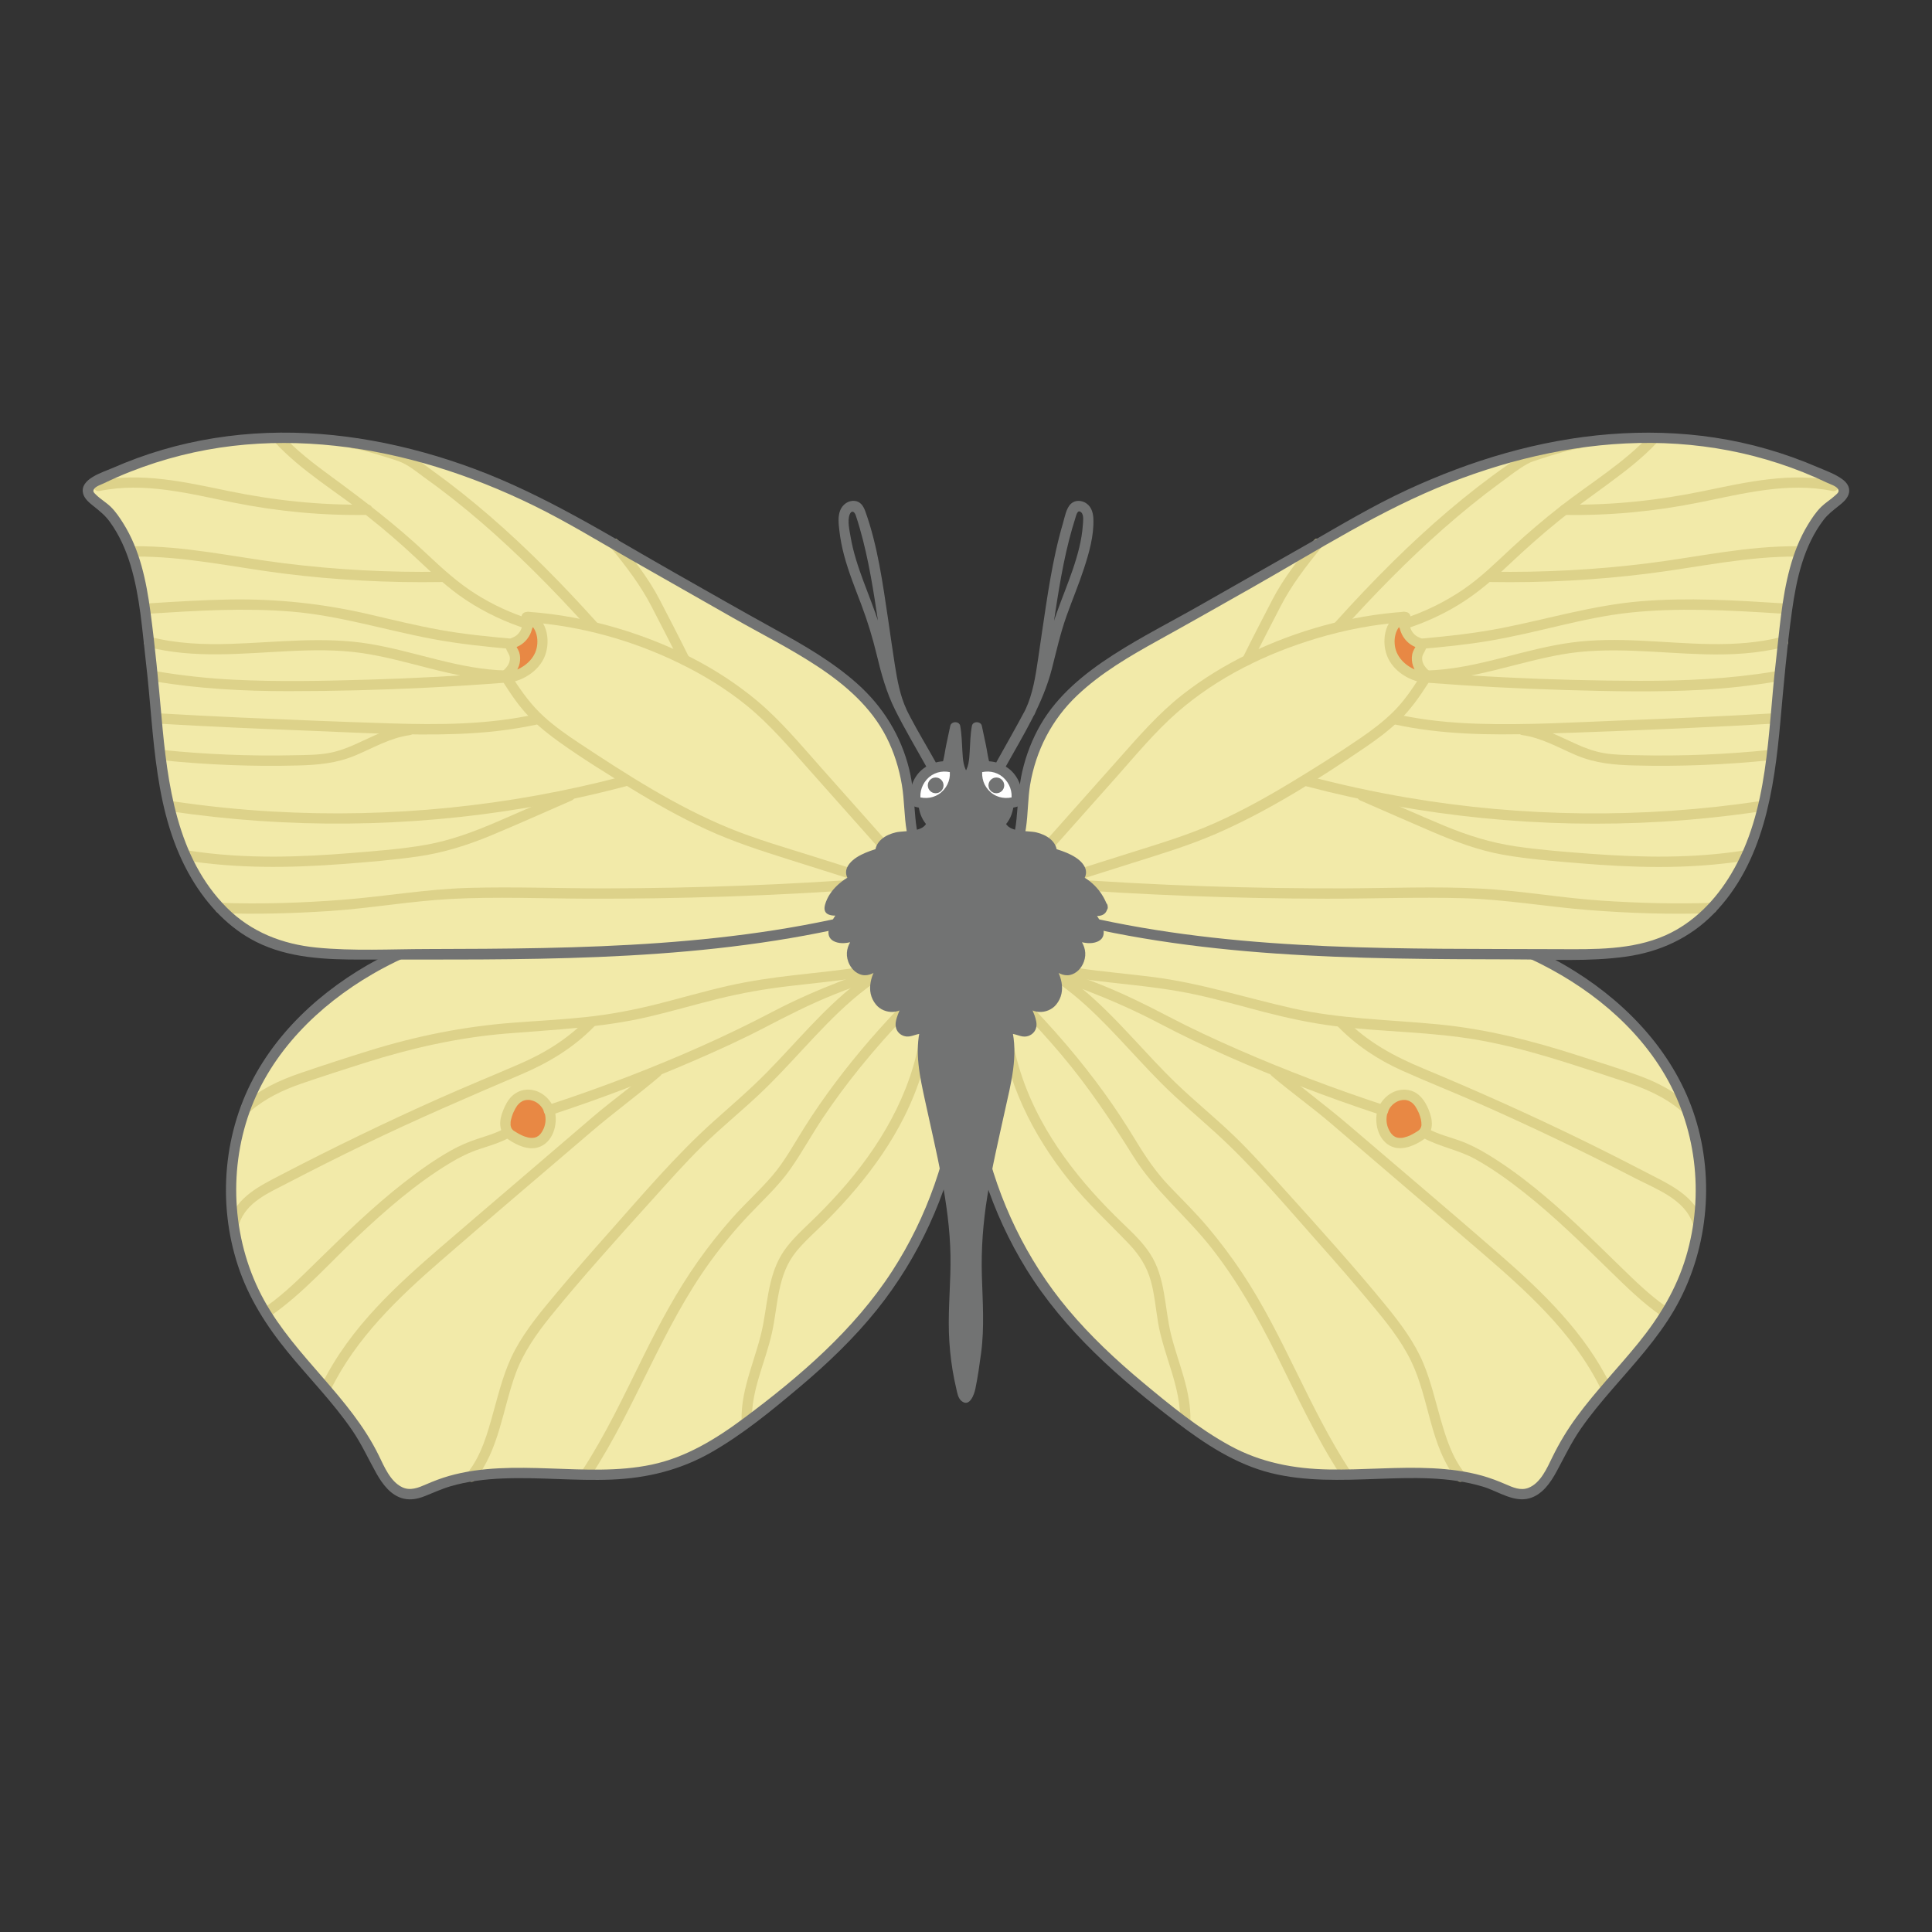 <svg viewBox="0 0 93.543 93.543" height="3.3cm" width="3.3cm" xmlns="http://www.w3.org/2000/svg" data-name="artwork" id="c">
  <rect x="0" y="0" width="93.543" height="93.543" fill="#333333" stroke="none"/>
  <path fill="#f2eaa9" d="M42.005,42.828c-3.924.171-7.846.411-11.752.825-3.493.37-7.017.891-10.254,2.256s-6.196,3.667-7.721,6.832c-1.61,3.341-1.422,7.486.485,10.668,1.527,2.548,4.03,4.443,5.329,7.114.392.806.87,1.818,1.766,1.825.352.003.68-.166,1.003-.307,3.584-1.56,7.861.078,11.588-1.102,1.613-.511,3.016-1.52,4.354-2.557,2.021-1.566,3.979-3.244,5.566-5.249,3.803-4.802,5.195-11.422,3.65-17.349-.198-.761-.487-1.571-1.151-1.993"></path>
  <g>
    <path fill="#e88844" d="M26.617,53.84c-.104-.354-.379-.66-.728-.778-.496-.168-.915.045-1.156.492-.223.416-.465,1.079.008,1.399.537.364,1.275.657,1.701-.004.204-.318.28-.721.175-1.11Z"></path>
    <g>
      <path fill="#ddd28a" d="M26.858,53.774c-.175-.571-.702-1.032-1.319-1.018-.285.007-.552.124-.757.32-.197.189-.319.438-.421.687-.092.226-.161.48-.139.726.027.296.166.529.413.695.4.269.934.516,1.424.367.714-.217.968-1.121.799-1.777-.08-.311-.563-.179-.482.133.063.243.048.49-.047.724-.015.038-.04.086-.063.126-.013.023-.026.045-.041.067.005-.008-.05.071-.028.043-.032.042-.07.078-.109.114-.052.049.032-.016-.027.02-.027.016-.054.032-.081.047-.059.034.041-.009-.024.01-.022.007-.043.014-.064.02-.022.006-.044.01-.066.014.058-.01-.015,0-.023,0-.038.002-.076.002-.114,0-.006,0-.082-.009-.026,0-.031-.004-.062-.011-.093-.018-.047-.011-.094-.024-.14-.039-.023-.008-.047-.016-.07-.025,0,0-.076-.031-.033-.012-.093-.04-.183-.087-.271-.138-.043-.025-.086-.052-.129-.079-.021-.013-.042-.027-.062-.041-.059-.04.018.026-.029-.024-.016-.017-.034-.033-.049-.052.032.038-.012-.019-.014-.024-.012-.019-.022-.039-.031-.06.022.05-.009-.036-.011-.046-.005-.018-.008-.037-.011-.055-.007-.041,0,.058,0-.013,0-.047-.002-.093.002-.14,0-.005.012-.082.003-.029.004-.024.008-.048.014-.072.012-.056.028-.112.045-.167.015-.047.033-.093.05-.14.028-.074-.02.041.013-.03.007-.015.013-.029.02-.044.045-.098.094-.195.155-.284.031-.045.034-.049.078-.095.018-.019.036-.037.055-.054,0,0,.064-.052.027-.025.033-.025.068-.046.104-.066.002-.001.074-.035.029-.016.03-.013.061-.022.093-.031.072-.019.204-.026.276-.008.129.032.196.052.302.119.185.116.326.313.39.522.04.129.175.211.308.175.128-.035.214-.178.175-.308Z"></path>
      <path fill="#ddd28a" d="M12.104,53.819c.732-.633,1.583-1.04,2.492-1.353,1.019-.351,2.048-.683,3.076-1.008,2.24-.709,4.492-1.221,6.836-1.415s4.666-.282,6.958-.827c1.118-.266,2.222-.589,3.338-.864,1.099-.271,2.207-.465,3.331-.599,2.41-.288,4.865-.437,7.121-1.41.295-.127.04-.558-.252-.432-2.062.89-4.329,1.051-6.533,1.303-1.082.124-2.159.278-3.222.519-1.14.259-2.263.588-3.397.874-1.164.294-2.336.517-3.53.642-1.168.122-2.341.181-3.512.271-2.353.182-4.619.636-6.874,1.332-1.148.354-2.292.729-3.429,1.117-1.01.345-1.946.794-2.758,1.497-.244.211.111.563.354.354h0Z"></path>
      <path fill="#ddd28a" d="M11.577,59.259c.347-1.065,1.462-1.518,2.378-1.995,1.225-.638,2.459-1.258,3.702-1.859,2.498-1.207,5.039-2.303,7.591-3.39,1.326-.565,2.526-1.288,3.535-2.328.224-.231-.129-.585-.354-.354-.937.966-2.045,1.65-3.275,2.182-1.292.559-2.596,1.091-3.883,1.664-2.597,1.156-5.154,2.397-7.675,3.709-1.026.534-2.117,1.061-2.501,2.238-.1.307.383.438.482.133h0Z"></path>
      <path fill="#ddd28a" d="M13.134,63.691c1.54-1.075,2.806-2.524,4.167-3.808,1.383-1.305,2.832-2.566,4.462-3.557.467-.284.949-.525,1.469-.696.478-.157.959-.295,1.403-.537.283-.154.031-.586-.252-.432-.406.221-.847.343-1.284.487-.431.142-.845.323-1.241.543-.805.448-1.561.992-2.287,1.557-1.493,1.161-2.849,2.483-4.201,3.803-.793.774-1.576,1.571-2.488,2.208-.262.183-.012.616.252.432h0Z"></path>
      <path fill="#ddd28a" d="M26.629,54c2.362-.773,4.687-1.655,6.968-2.642,1.15-.498,2.293-1.016,3.405-1.595s2.229-1.15,3.399-1.617c1.306-.522,2.643-.962,3.98-1.398.305-.099.174-.582-.133-.482-2.348.765-4.664,1.578-6.855,2.728-2.229,1.17-4.532,2.183-6.879,3.092-1.326.513-2.666.99-4.017,1.432-.304.1-.174.583.133.482h0Z"></path>
      <path fill="#ddd28a" d="M16.004,67.306c1.225-2.515,3.272-4.465,5.356-6.276,2.409-2.094,4.847-4.156,7.271-6.233,1.088-.932,2.246-1.775,3.336-2.702.245-.209-.11-.561-.354-.354-.947.807-1.964,1.528-2.909,2.337-1.263,1.082-2.527,2.164-3.79,3.246-1.197,1.025-2.396,2.047-3.589,3.076-1.063.917-2.114,1.852-3.073,2.878-1.058,1.131-1.999,2.379-2.679,3.775-.14.288.291.542.432.252h0Z"></path>
      <path fill="#ddd28a" d="M22.996,71.657c1.176-1.468,1.343-3.443,1.973-5.159.376-1.025,1.012-1.924,1.692-2.768.772-.958,1.578-1.889,2.389-2.813s1.632-1.837,2.457-2.748c.823-.91,1.634-1.835,2.511-2.694.882-.864,1.843-1.642,2.741-2.488.738-.695,1.425-1.441,2.114-2.184,1.531-1.648,3.137-3.359,5.272-4.205.296-.117.167-.601-.133-.482-1.878.744-3.374,2.1-4.75,3.542-.714.749-1.404,1.521-2.129,2.26-.825.841-1.721,1.603-2.597,2.389-1.835,1.648-3.443,3.555-5.08,5.396-.843.948-1.678,1.905-2.492,2.878-.729.87-1.47,1.751-2.014,2.753-.512.944-.771,1.986-1.056,3.014-.283,1.021-.577,2.114-1.252,2.956-.199.249.152.605.354.354h0Z"></path>
      <path fill="#ddd28a" d="M28.62,71.446c2.171-3.325,3.437-7.15,5.779-10.374.578-.796,1.207-1.554,1.884-2.268s1.409-1.381,1.98-2.193,1.043-1.687,1.595-2.509c.561-.836,1.162-1.646,1.796-2.428.695-.858,1.428-1.685,2.19-2.484.212-.223.889-.707.566-1.075-.214-.244-.676-.035-.561.293.106.302.589.172.482-.133l-.013-.038-.064.243-.055.028-.177-.073.035.033-.073-.177c.007.124-.332.376-.415.463-.155.162-.31.325-.462.49-.331.356-.657.718-.975,1.086-.578.666-1.133,1.352-1.663,2.057-.54.717-1.052,1.455-1.53,2.214-.5.793-.945,1.627-1.559,2.34s-1.315,1.341-1.938,2.044c-.582.656-1.127,1.346-1.634,2.062-1.043,1.472-1.888,3.064-2.686,4.678-.917,1.855-1.797,3.733-2.93,5.469-.176.27.256.521.432.252h0Z"></path>
      <path fill="#ddd28a" d="M44.631,49.526c-.289,2.928-1.755,5.589-3.64,7.798-.454.532-.933,1.043-1.429,1.536-.491.488-1.019.945-1.448,1.49-.867,1.101-.915,2.42-1.158,3.743-.292,1.589-1.102,3.071-1.049,4.719.01.321.51.322.5,0-.048-1.49.649-2.844.967-4.27.306-1.372.25-2.821,1.192-3.962.431-.522.95-.967,1.427-1.445.507-.508.996-1.035,1.458-1.585.901-1.072,1.706-2.229,2.333-3.482.713-1.425,1.189-2.954,1.346-4.543.032-.32-.469-.318-.5,0h0Z"></path>
    </g>
  </g>
  <path fill="#727373" d="M42.005,42.578c-4.001.175-8,.42-11.983.85-3.64.393-7.327.962-10.682,2.5-2.803,1.285-5.378,3.296-6.92,6.005-1.6,2.81-1.906,6.275-.901,9.342.514,1.568,1.385,2.932,2.424,4.201s2.193,2.433,3.116,3.785c.451.661.772,1.375,1.161,2.069.296.528.708,1.093,1.334,1.233.334.074.665.011.979-.111.43-.167.84-.362,1.284-.491.821-.24,1.673-.342,2.526-.377,1.759-.072,3.518.126,5.277.054,1.71-.07,3.321-.464,4.814-1.316,1.532-.874,2.93-2.025,4.275-3.158,1.359-1.144,2.651-2.378,3.763-3.767,2.007-2.506,3.374-5.5,4.004-8.646.318-1.587.455-3.212.393-4.83-.059-1.554-.265-3.16-.741-4.645-.215-.672-.541-1.299-1.14-1.701-.268-.18-.518.253-.252.432.644.433.879,1.226,1.061,1.94.192.751.338,1.515.435,2.285.19,1.518.199,3.058.038,4.579-.327,3.097-1.382,6.123-3.076,8.737-1.842,2.844-4.473,5.101-7.168,7.11-1.352,1.008-2.799,1.902-4.469,2.255-1.627.344-3.31.24-4.959.185-1.624-.055-3.287-.083-4.864.366-.377.108-.741.248-1.1.404-.376.164-.773.331-1.171.135-.568-.279-.861-.997-1.123-1.533-1.385-2.831-4.022-4.756-5.541-7.494-1.531-2.76-1.777-6.179-.712-9.144,1.038-2.89,3.335-5.152,5.95-6.67,3.004-1.743,6.451-2.515,9.86-2.98,3.729-.508,7.499-.765,11.256-.967.95-.051,1.899-.096,2.85-.138.321-.014.322-.514,0-.5h0Z"></path>
  <path fill="#f2eaa9" d="M43.056,44.102c-8.105,2.27-16.663,2.066-25.08,2.106-1.762.008-3.588.016-5.197-.704-2.318-1.037-3.774-3.429-4.45-5.877-.676-2.448-.71-5.019-1.01-7.541s-.401-5.317-2.031-7.264c-.355-.424-1.293-.819-.962-1.262.106-.141.269-.226.427-.303,7.814-3.84,16.504-1.883,23.674,2.328,2.352,1.381,4.739,2.703,7.103,4.063,2.224,1.279,4.901,2.492,6.62,4.453,1.1,1.255,1.712,2.899,1.85,4.562.092,1.108.067,2.407.949,3.083"></path>
  <path fill="#e88844" d="M25.506,29.871c.157.472-.114,1.044-.578,1.223-.064.025-.137.047-.173.105-.066.107.032.234.095.343.119.207.109.472.011.69s-.274.393-.469.53c.037.06.123.059.192.048.609-.097,1.194-.442,1.493-.982s.261-1.272-.16-1.723c-.093-.099-.203-.185-.329-.235"></path>
  <g>
    <path fill="#ddd28a" d="M25.265,29.938c.067.217.032.439-.087.632-.059.096-.14.181-.236.239-.117.071-.253.095-.351.198-.117.122-.129.297-.069.449.051.131.149.236.163.38.03.299-.194.549-.42.711-.136.098-.164.263-.051.393.162.184.422.124.63.073.213-.053.422-.136.614-.243.364-.202.69-.511.872-.889.354-.733.214-1.867-.618-2.225-.124-.053-.268-.037-.342.09-.062.105-.035.288.09.342.561.241.673.988.456,1.502-.119.281-.342.517-.597.68-.125.08-.257.147-.396.196-.077.027-.154.05-.233.069-.042.01-.088.015-.13.027-.071.021-.044-.035.008.024l-.051.393c.297-.213.565-.493.643-.862.037-.174.036-.363-.021-.533-.03-.087-.072-.164-.119-.243-.029-.049-.015-.068-.057-.019-.062.07.018.018.049.006.587-.235.921-.914.735-1.523-.094-.307-.577-.176-.482.133h0Z"></path>
    <path fill="#ddd28a" d="M7.493,32.994c2.14.355,4.291.47,6.458.47,2.231,0,4.463-.056,6.691-.167,1.28-.064,2.559-.146,3.836-.245.319-.025.321-.525,0-.5-2.205.171-4.414.29-6.624.355-2.176.063-4.364.111-6.538.003-1.237-.062-2.468-.195-3.69-.398-.315-.052-.45.429-.133.482h0Z"></path>
    <path fill="#ddd28a" d="M7.148,31.321c2.235.574,4.539.318,6.812.206,1.174-.058,2.359-.079,3.526.088,1.113.159,2.198.463,3.286.739,1.233.313,2.481.589,3.759.61.322.005.322-.495,0-.5-2.275-.039-4.407-.92-6.631-1.288-2.239-.371-4.488-.072-6.737-.001-1.305.041-2.612-.01-3.882-.336-.312-.08-.445.402-.133.482h0Z"></path>
    <path fill="#ddd28a" d="M24.395,33.077c.371.579.753,1.145,1.235,1.638.446.457.949.856,1.468,1.227,1.103.788,2.267,1.505,3.423,2.213,1.191.729,2.409,1.419,3.679,2.003,1.303.6,2.656,1.036,4.022,1.467.796.251,1.592.503,2.388.754.388.123.776.245,1.165.368s.824.217,1.152.471c.251.195.608-.157.354-.354-.498-.386-1.131-.524-1.722-.71-.718-.227-1.436-.454-2.155-.681-1.379-.436-2.778-.833-4.117-1.384-2.564-1.054-4.927-2.577-7.232-4.1-.602-.397-1.194-.813-1.728-1.299-.601-.548-1.061-1.185-1.498-1.867-.173-.27-.606-.02-.432.252h0Z"></path>
    <path fill="#ddd28a" d="M7.586,35.032c2.447.145,4.896.252,7.345.346,2.401.093,4.813.246,7.216.158,1.31-.048,2.617-.186,3.898-.467.314-.069.181-.551-.133-.482-2.294.504-4.652.51-6.989.438-2.41-.075-4.821-.173-7.23-.281-1.37-.062-2.739-.131-4.107-.212-.321-.019-.32.481,0,.5h0Z"></path>
    <path fill="#ddd28a" d="M7.857,36.81c2.17.222,4.353.309,6.534.254.995-.025,1.912-.104,2.836-.496.858-.364,1.672-.845,2.61-.974.317-.044.182-.526-.133-.482-.875.12-1.652.543-2.447.901-.421.19-.854.357-1.309.442-.55.103-1.122.1-1.68.112-2.14.049-4.282-.039-6.412-.256-.32-.033-.318.468,0,.5h0Z"></path>
    <path fill="#ddd28a" d="M8.23,39.278c5.717.85,11.548.797,17.248-.166,1.623-.274,3.232-.623,4.823-1.043.311-.082.179-.564-.133-.482-5.522,1.455-11.262,2.033-16.964,1.706-1.621-.093-3.236-.259-4.842-.498-.315-.047-.451.435-.133.482h0Z"></path>
    <path fill="#ddd28a" d="M8.963,41.659c2.508.397,5.049.368,7.574.179,1.236-.093,2.478-.194,3.706-.371s2.392-.542,3.538-1.019c1.31-.546,2.606-1.128,3.907-1.695.294-.128.04-.559-.252-.432-1.12.488-2.239.98-3.361,1.464-1.114.48-2.245.904-3.443,1.117-1.189.211-2.406.299-3.608.398-1.232.101-2.468.171-3.705.176-1.413.005-2.826-.078-4.222-.299-.315-.05-.45.432-.133.482h0Z"></path>
    <path fill="#ddd28a" d="M10.65,44.213c1.768.062,3.543.012,5.307-.103,1.965-.128,3.906-.481,5.872-.585,2.202-.117,4.41-.02,6.613-.013,2.226.007,4.452-.027,6.677-.101,2.513-.085,5.025-.222,7.532-.41.319-.024.321-.524,0-.5-4.44.333-8.891.506-13.343.512-2.208.003-4.418-.086-6.625-.023-2.03.058-4.023.411-6.044.571-1.989.157-3.995.222-5.989.152-.322-.011-.321.489,0,.5h0Z"></path>
    <path fill="#ddd28a" d="M7.225,29.713c2.297-.146,4.607-.292,6.906-.099,2.316.195,4.532.894,6.806,1.323,1.263.238,2.54.37,3.819.485.32.029.318-.472,0-.5-1.154-.103-2.306-.217-3.447-.423s-2.263-.481-3.39-.745c-2.234-.522-4.457-.763-6.753-.728-1.316.02-2.629.103-3.942.186-.32.02-.322.52,0,.5h0Z"></path>
    <path fill="#ddd28a" d="M13.288,21.394c1.306,1.419,3.005,2.413,4.507,3.601.836.661,1.643,1.359,2.419,2.089.748.703,1.492,1.401,2.35,1.969.92.61,1.926,1.08,2.977,1.412.307.097.439-.385.133-.482-.926-.293-1.808-.698-2.63-1.216-.88-.554-1.636-1.247-2.39-1.957-1.452-1.368-3.014-2.566-4.621-3.742-.842-.616-1.683-1.259-2.391-2.029-.218-.237-.571.117-.354.354h0Z"></path>
    <path fill="#ddd28a" d="M6.488,26.949c2.441-.028,4.826.517,7.236.82,2.536.319,5.094.454,7.65.412.321-.005.322-.505,0-.5-2.556.042-5.113-.093-7.65-.412-2.411-.303-4.794-.847-7.236-.82-.322.004-.322.504,0,.5h0Z"></path>
    <path fill="#ddd28a" d="M4.821,23.772c2.167-.446,4.341.13,6.461.557,2.142.431,4.319.64,6.504.601.321-.006.322-.506,0-.5-2.267.04-4.509-.197-6.727-.657-2.096-.434-4.232-.925-6.37-.484-.315.065-.182.547.133.482h0Z"></path>
    <path fill="#ddd28a" d="M25.587,30.123c2.535.182,5.051.884,7.332,2.002,1.152.564,2.258,1.24,3.253,2.052,1.087.888,1.997,1.958,2.926,3.003,1.195,1.344,2.391,2.689,3.586,4.033.214.241.567-.114.354-.354-1.087-1.222-2.174-2.444-3.26-3.666-.994-1.117-1.956-2.284-3.106-3.249-1.977-1.658-4.361-2.817-6.827-3.543-1.387-.409-2.816-.675-4.258-.778-.321-.023-.32.477,0,.5h0Z"></path>
    <path fill="#ddd28a" d="M17.169,21.723c-.056.008.123.025.158.032.142.028.283.064.423.101.334.088.666.188.995.294.253.081.522.155.763.269.369.175.712.466,1.043.702,1.893,1.349,3.643,2.892,5.294,4.526.929.92,1.826,1.872,2.701,2.844.216.24.568-.115.354-.354-1.63-1.811-3.34-3.554-5.184-5.149-.893-.773-1.818-1.511-2.777-2.201-.377-.271-.761-.594-1.179-.799-.25-.122-.526-.203-.789-.289-.379-.124-.761-.24-1.147-.339-.251-.065-.527-.153-.788-.118-.317.044-.182.526.133.482h0Z"></path>
    <path fill="#ddd28a" d="M29.574,26.516c.739.907,1.445,1.821,1.981,2.867.457.894.925,1.784,1.371,2.684.143.288.574.035.432-.252-.461-.931-.941-1.857-1.419-2.779-.543-1.046-1.268-1.963-2.01-2.873-.203-.25-.555.106-.354.354h0Z"></path>
  </g>
  <path fill="#727373" d="M42.989,43.861c-7.244,2.018-14.819,2.072-22.283,2.089-1.787.004-3.606.106-5.387-.071-1.645-.164-3.152-.747-4.333-1.927-2.431-2.431-2.878-5.997-3.167-9.255-.15-1.696-.31-3.395-.536-5.083-.2-1.486-.513-3.009-1.326-4.293-.171-.271-.36-.552-.59-.776-.224-.219-.502-.376-.724-.597-.104-.104-.166-.151-.085-.276.084-.129.339-.208.471-.272.431-.207.869-.4,1.315-.574,1.577-.619,3.236-1.037,4.919-1.235,3.312-.389,6.67.038,9.849,1.009,1.622.496,3.2,1.13,4.723,1.876,1.607.787,3.132,1.723,4.685,2.61,1.654.945,3.313,1.882,4.967,2.827,1.37.782,2.786,1.488,4.104,2.359,1.345.889,2.586,1.964,3.328,3.42.369.725.614,1.512.748,2.314.125.746.106,1.508.236,2.254.11.635.355,1.25.869,1.664.248.2.604-.152.354-.354-.61-.491-.743-1.267-.809-2.006-.069-.776-.107-1.544-.293-2.306-.398-1.635-1.276-3.052-2.531-4.167-1.204-1.07-2.613-1.876-4.018-2.649-1.607-.884-3.197-1.796-4.792-2.7-3.18-1.802-6.275-3.76-9.715-5.04-3.193-1.187-6.608-1.867-10.023-1.74-1.719.064-3.434.332-5.086.818-.826.243-1.634.541-2.422.886-.459.201-1.585.522-1.415,1.223.063.261.3.453.5.612.297.235.562.447.787.755.462.632.783,1.353,1.009,2.1.469,1.553.569,3.188.756,4.791.41,3.514.347,7.262,2.209,10.402.749,1.262,1.792,2.385,3.114,3.051,1.587.8,3.394.864,5.136.861,7.613-.012,15.345.155,22.832-1.44.926-.197,1.845-.423,2.756-.677.31-.086.178-.569-.133-.482h0Z"></path>
  <path fill="#f2eaa9" d="M51.539,42.828c3.924.171,7.846.411,11.752.825,3.493.37,7.017.891,10.254,2.256,3.237,1.365,6.196,3.667,7.721,6.832,1.61,3.341,1.422,7.486-.485,10.668-1.527,2.548-4.03,4.443-5.329,7.114-.392.806-.87,1.818-1.766,1.825-.352.003-.68-.166-1.003-.307-3.584-1.56-7.861.078-11.588-1.102-1.613-.511-3.016-1.52-4.354-2.557-2.021-1.566-3.979-3.244-5.566-5.249-3.803-4.802-5.195-11.422-3.65-17.349.198-.761.487-1.571,1.151-1.993"></path>
  <g>
    <path fill="#e88844" d="M66.926,53.84c.104-.354.379-.66.728-.778.496-.168.915.045,1.156.492.223.416.465,1.079-.008,1.399-.537.364-1.275.657-1.701-.004-.204-.318-.28-.721-.175-1.11Z"></path>
    <g>
      <path fill="#ddd28a" d="M67.167,53.907c.116-.378.467-.671.863-.65.003,0,.084.011.033.002.024.004.048.009.072.016s.047.014.07.022c.068.023-.033-.022.03.013.102.058.131.074.209.156.062.065.108.136.161.235.021.04.042.081.062.123.007.014.013.029.02.043.007.015.013.029.02.044-.009-.022-.008-.02.003.008.081.214.113.35.114.547,0,.071.007-.029,0,.013-.003.018-.007.037-.011.055-.005.022-.012.043-.02.064.017-.051-.008.014-.012.022-.011.02-.023.039-.036.058.03-.041-.018.018-.021.021-.037.037-.048.043-.108.082-.078.05-.158.098-.24.141-.113.059-.153.078-.263.114-.046.015-.093.028-.14.039-.023.005-.047.009-.07.014-.073.014.047,0-.026.003-.038.002-.076.005-.114.003-.023,0-.045-.002-.068-.005.058.006-.033-.008-.044-.011-.022-.006-.043-.013-.064-.02-.027-.01-.028-.011-.003,0-.014-.006-.028-.013-.041-.021-.021-.011-.04-.024-.06-.037-.024-.017-.026-.018-.008-.004-.013-.011-.025-.022-.038-.033-.089-.082-.138-.161-.195-.277-.119-.24-.14-.519-.072-.78.08-.312-.402-.445-.482-.133-.152.59.03,1.383.603,1.695.477.259,1.038.067,1.471-.191.24-.143.447-.31.528-.589.071-.248.032-.522-.046-.763-.159-.492-.464-1.023-1.009-1.141-.692-.151-1.348.341-1.547.99-.04.129.047.273.175.308.134.037.268-.045.308-.175Z"></path>
      <path fill="#ddd28a" d="M81.793,53.466c-.712-.616-1.519-1.047-2.4-1.371-.984-.362-1.993-.67-2.991-.992-2.211-.714-4.444-1.282-6.762-1.506-2.369-.229-4.75-.257-7.082-.782-2.242-.505-4.415-1.21-6.702-1.506-2.458-.318-5.008-.401-7.316-1.397-.292-.126-.547.304-.252.432,1.992.86,4.146,1.08,6.281,1.315,1.108.122,2.213.258,3.303.493,1.124.242,2.229.561,3.341.849,1.124.291,2.253.534,3.406.679,1.165.146,2.338.213,3.508.295,1.185.083,2.369.185,3.539.396,1.133.205,2.248.495,3.351.824,1.196.357,2.378.76,3.564,1.149,1.038.341,2.024.753,2.859,1.476.242.21.597-.143.354-.354h0Z"></path>
      <path fill="#ddd28a" d="M82.449,59.126c-.336-1.029-1.218-1.572-2.13-2.046-1.225-.636-2.453-1.265-3.693-1.871-2.535-1.237-5.109-2.39-7.712-3.474-1.42-.591-2.716-1.288-3.798-2.403-.224-.231-.578.122-.354.354.893.921,1.946,1.62,3.113,2.145,1.244.559,2.514,1.058,3.761,1.609,2.545,1.124,5.055,2.325,7.526,3.603,1.02.527,2.414,1.022,2.804,2.216.099.305.582.174.482-.133h0Z"></path>
      <path fill="#ddd28a" d="M80.662,63.259c-.805-.562-1.506-1.25-2.207-1.933-.671-.654-1.339-1.31-2.023-1.951-1.364-1.277-2.798-2.508-4.399-3.481-.441-.268-.899-.504-1.386-.677-.5-.178-1.017-.3-1.486-.556-.283-.154-.535.278-.252.432.803.438,1.721.583,2.525,1.03.832.463,1.616,1.027,2.362,1.617,1.483,1.173,2.833,2.502,4.185,3.822.772.753,1.542,1.51,2.429,2.129.264.185.515-.249.252-.432h0Z"></path>
      <path fill="#ddd28a" d="M67.047,53.518c-2.397-.785-4.757-1.678-7.069-2.687-1.15-.502-2.288-1.029-3.399-1.611-1.081-.567-2.169-1.102-3.304-1.555-1.306-.522-2.643-.962-3.98-1.398-.307-.1-.438.383-.133.482,2.389.779,4.722,1.618,6.95,2.79,2.192,1.154,4.475,2.136,6.784,3.029,1.326.513,2.666.99,4.017,1.432.307.1.438-.382.133-.482h0Z"></path>
      <path fill="#ddd28a" d="M77.971,67.053c-1.227-2.519-3.269-4.491-5.354-6.308-2.417-2.107-4.868-4.175-7.303-6.261-1.104-.945-2.277-1.802-3.383-2.743-.244-.207-.599.145-.354.354.932.793,1.932,1.501,2.862,2.297,1.248,1.069,2.495,2.137,3.743,3.206,1.202,1.029,2.406,2.056,3.604,3.088,1.05.905,2.091,1.825,3.045,2.832,1.074,1.134,2.023,2.38,2.708,3.788.141.289.572.036.432-.252h0Z"></path>
      <path fill="#ddd28a" d="M70.901,71.303c-.596-.744-.89-1.689-1.15-2.592s-.47-1.827-.833-2.697c-.426-1.021-1.093-1.914-1.787-2.766-.78-.958-1.588-1.893-2.404-2.82-.825-.938-1.661-1.866-2.499-2.792-.823-.908-1.634-1.832-2.519-2.68-.904-.865-1.879-1.652-2.779-2.521-.731-.706-1.415-1.459-2.108-2.202-1.535-1.647-3.16-3.272-5.291-4.117-.299-.119-.429.365-.133.482,1.9.753,3.388,2.201,4.766,3.664.687.729,1.356,1.474,2.064,2.184.844.847,1.763,1.611,2.646,2.416,1.806,1.647,3.399,3.55,5.019,5.376.829.934,1.648,1.877,2.448,2.836.732.878,1.467,1.773,1.972,2.807.908,1.859.904,4.115,2.234,5.777.201.251.553-.105.354-.354h0Z"></path>
      <path fill="#ddd28a" d="M65.355,71.193c-1.998-3.059-3.205-6.555-5.236-9.596-.508-.76-1.059-1.493-1.649-2.192-.582-.688-1.22-1.317-1.845-1.965-.66-.686-1.167-1.446-1.659-2.257-.468-.771-.962-1.524-1.49-2.255-.582-.806-1.198-1.587-1.843-2.343-.34-.399-.688-.791-1.042-1.176-.177-.193-.357-.384-.537-.574-.095-.099-.5-.406-.493-.544l-.073.177.035-.033-.177.073-.055-.028-.064-.243-.013.038c-.107.304.376.435.482.133.097-.275-.235-.497-.476-.366-.416.226.026.675.209.864.678.698,1.333,1.418,1.961,2.162,1.306,1.546,2.41,3.2,3.478,4.913,1.044,1.675,2.603,2.923,3.813,4.473,1.224,1.567,2.199,3.294,3.087,5.068,1.002,2.001,1.93,4.046,3.157,5.925.175.268.608.018.432-.252h0Z"></path>
      <path fill="#ddd28a" d="M48.412,49.526c.281,2.845,1.594,5.434,3.364,7.641.884,1.103,1.912,2.041,2.884,3.06.502.527.872,1.102,1.065,1.809.176.648.234,1.32.343,1.98.266,1.615,1.121,3.131,1.067,4.795-.01.322.49.321.5,0,.047-1.463-.587-2.794-.933-4.185-.326-1.313-.255-2.757-1.02-3.929-.359-.55-.839-1.003-1.31-1.456-.516-.497-1.017-1.009-1.494-1.544-.952-1.069-1.806-2.227-2.485-3.489-.781-1.451-1.319-3.039-1.481-4.683-.031-.317-.532-.321-.5,0h0Z"></path>
    </g>
  </g>
  <path fill="#727373" d="M51.539,43.078c3.841.168,7.681.401,11.506.799,3.579.372,7.225.882,10.552,2.324,2.738,1.187,5.284,3.048,6.874,5.612,1.663,2.683,2.063,6.02,1.162,9.039-.461,1.545-1.281,2.905-2.29,4.152-.982,1.213-2.075,2.334-3,3.594-.452.615-.843,1.262-1.178,1.948-.26.532-.57,1.262-1.164,1.493-.377.146-.748-.021-1.093-.171-.376-.163-.756-.309-1.151-.419-.78-.217-1.592-.318-2.399-.359-1.669-.084-3.338.089-5.008.059-1.695-.03-3.304-.335-4.802-1.155-1.51-.826-2.873-1.943-4.192-3.042-1.308-1.09-2.558-2.259-3.652-3.566-3.993-4.771-5.518-11.515-3.936-17.537.18-.684.42-1.43,1.036-1.843.266-.178.016-.612-.252-.432-.626.42-.952,1.086-1.167,1.789-.229.751-.382,1.532-.499,2.307-.237,1.569-.289,3.161-.153,4.742.274,3.191,1.282,6.324,2.969,9.05,1.842,2.976,4.499,5.297,7.258,7.398,1.386,1.056,2.87,2.037,4.582,2.462,1.658.412,3.385.344,5.078.285,1.737-.061,3.524-.134,5.206.381.704.216,1.471.776,2.236.554.617-.179,1.011-.754,1.302-1.29.383-.704.717-1.415,1.177-2.077.469-.676.997-1.306,1.535-1.928,1.051-1.216,2.157-2.408,2.974-3.802,1.636-2.79,1.995-6.289,1.017-9.366-.954-3-3.177-5.402-5.809-7.05-3.017-1.889-6.531-2.761-10.02-3.267-3.881-.563-7.811-.831-11.725-1.043-.991-.054-1.982-.101-2.973-.145-.322-.014-.321.486,0,.5h0Z"></path>
  <path fill="#f2eaa9" d="M50.488,44.102c8.105,2.27,16.663,2.066,25.08,2.106,1.762.008,3.588.016,5.197-.704,2.318-1.037,3.774-3.429,4.45-5.877.676-2.448.71-5.019,1.01-7.541.3-2.522.401-5.317,2.031-7.264.355-.424,1.293-.819.962-1.262-.106-.141-.269-.226-.427-.303-7.814-3.84-16.504-1.883-23.674,2.328-2.352,1.381-4.739,2.703-7.103,4.063-2.224,1.279-4.901,2.492-6.62,4.453-1.1,1.255-1.712,2.899-1.85,4.562-.092,1.108-.067,2.407-.949,3.083"></path>
  <path fill="#e88844" d="M68.038,29.871c-.157.472.114,1.044.578,1.223.064.025.137.047.173.105.066.107-.032.234-.095.343-.119.207-.109.472-.011.69s.274.393.469.53c-.037.06-.123.059-.192.048-.609-.097-1.194-.442-1.493-.982s-.261-1.272.16-1.723c.093-.099.203-.185.329-.235"></path>
  <g>
    <path fill="#ddd28a" d="M67.796,29.805c-.187.609.148,1.287.735,1.523.014.006.063.036.073.032-.019-.08-.037-.102-.054-.067-.009.016-.019.032-.028.048-.042.072-.082.142-.111.22-.066.176-.067.373-.029.555.076.369.347.65.643.862l-.051-.393c.055-.062.071,0,.008-.024-.033-.012-.074-.014-.108-.022-.079-.018-.157-.04-.234-.067-.147-.051-.286-.12-.417-.204-.256-.163-.477-.399-.597-.68-.218-.513-.104-1.261.456-1.502.124-.053.152-.236.09-.342-.075-.128-.217-.143-.342-.09-.832.358-.972,1.491-.618,2.225.182.378.508.686.872.889.185.103.388.184.593.237.212.055.485.122.651-.067.114-.129.085-.295-.051-.393-.222-.16-.434-.397-.421-.688.007-.155.111-.264.165-.403.059-.152.048-.327-.069-.449-.097-.102-.234-.127-.351-.198-.091-.055-.168-.133-.226-.223-.127-.196-.166-.425-.097-.649.095-.308-.388-.44-.482-.133h0Z"></path>
    <path fill="#ddd28a" d="M85.917,32.512c-2.157.358-4.326.456-6.509.452s-4.381-.06-6.569-.17c-1.259-.063-2.517-.144-3.774-.242-.321-.025-.319.475,0,.5,2.226.173,4.455.292,6.686.356,2.216.063,4.446.114,6.66-.009,1.22-.067,2.434-.206,3.639-.406.317-.053.182-.534-.133-.482h0Z"></path>
    <path fill="#ddd28a" d="M86.262,30.839c-2.246.577-4.571.284-6.854.179-1.106-.051-2.216-.057-3.314.091-1.115.149-2.201.442-3.289.72-1.245.319-2.501.613-3.792.635-.321.005-.322.505,0,.5,2.264-.038,4.387-.885,6.595-1.277,2.304-.408,4.63-.066,6.947-.007,1.291.033,2.586-.036,3.841-.358.311-.08.179-.562-.133-.482h0Z"></path>
    <path fill="#ddd28a" d="M68.717,32.825c-.377.589-.767,1.156-1.268,1.649-.476.469-1.01.872-1.56,1.25-1.112.762-2.259,1.482-3.413,2.179-1.195.722-2.42,1.399-3.697,1.966-1.331.59-2.727,1.003-4.113,1.441-.776.245-1.553.491-2.329.736-.694.219-1.486.367-2.071.821-.254.197.102.548.354.354.268-.208.601-.297.919-.398.369-.117.738-.233,1.106-.349.718-.227,1.436-.454,2.155-.681,1.373-.434,2.752-.847,4.075-1.422,2.529-1.099,4.903-2.608,7.18-4.154.587-.398,1.161-.823,1.674-1.314.564-.54,1.002-1.169,1.422-1.824.174-.272-.259-.523-.432-.252h0Z"></path>
    <path fill="#ddd28a" d="M85.957,34.532c-2.426.144-4.854.25-7.283.344-2.362.092-4.735.24-7.099.166-1.326-.041-2.647-.17-3.944-.455-.314-.069-.448.413-.133.482,2.28.5,4.619.529,6.942.461,2.449-.071,4.899-.174,7.347-.284,1.39-.062,2.78-.133,4.17-.215.32-.019.322-.519,0-.5h0Z"></path>
    <path fill="#ddd28a" d="M85.687,36.31c-2.13.218-4.272.306-6.412.256-.538-.012-1.088-.01-1.62-.102-.459-.079-.897-.242-1.321-.431-.811-.363-1.601-.799-2.494-.922-.315-.043-.451.438-.133.482.937.129,1.751.61,2.61.974.924.392,1.841.471,2.836.496,2.181.055,4.364-.032,6.534-.254.317-.032.32-.533,0-.5h0Z"></path>
    <path fill="#ddd28a" d="M85.18,38.795c-5.661.842-11.459.78-17.1-.186-1.583-.271-3.153-.614-4.706-1.023-.311-.082-.444.4-.133.482,5.601,1.476,11.433,2.061,17.215,1.717,1.626-.097,3.245-.269,4.856-.509.317-.047.182-.529-.133-.482h0Z"></path>
    <path fill="#ddd28a" d="M84.448,41.177c-2.461.39-4.964.346-7.442.161-1.21-.09-2.429-.185-3.631-.361-1.19-.175-2.316-.529-3.425-.988-1.289-.534-2.563-1.11-3.842-1.667-.292-.127-.547.303-.252.432,1.156.504,2.31,1.013,3.469,1.51,1.119.479,2.252.908,3.455,1.121,1.214.215,2.453.309,3.681.411,1.273.105,2.549.179,3.826.181,1.438.002,2.873-.092,4.294-.317.317-.05.182-.532-.133-.482h0Z"></path>
    <path fill="#ddd28a" d="M82.893,43.713c-1.768.062-3.543.012-5.307-.103-1.965-.128-3.906-.481-5.872-.585-2.202-.117-4.41-.02-6.613-.013-2.226.007-4.452-.027-6.677-.101-2.513-.085-5.025-.222-7.532-.41-.321-.024-.319.476,0,.5,4.44.333,8.891.506,13.343.512,2.208.003,4.418-.086,6.625-.023,2.03.058,4.023.411,6.044.571,1.989.157,3.995.222,5.989.152.321-.011.322-.511,0-.5h0Z"></path>
    <path fill="#ddd28a" d="M86.318,29.213c-2.297-.146-4.607-.292-6.906-.099-2.281.192-4.463.855-6.701,1.295-1.298.255-2.608.395-3.925.513-.318.028-.321.529,0,.5,1.117-.1,2.234-.209,3.34-.398,1.14-.195,2.265-.466,3.39-.731s2.259-.511,3.413-.633c1.144-.121,2.296-.151,3.446-.133,1.316.02,2.629.103,3.942.186.321.02.32-.48,0-.5h0Z"></path>
    <path fill="#ddd28a" d="M79.902,21.041c-1.266,1.376-2.908,2.348-4.37,3.494-.808.633-1.59,1.299-2.343,1.997s-1.478,1.419-2.328,2c-.921.63-1.928,1.116-2.992,1.453-.306.097-.175.58.133.482.931-.295,1.827-.696,2.658-1.209.868-.535,1.63-1.194,2.37-1.891.777-.733,1.57-1.445,2.401-2.117.796-.644,1.631-1.231,2.455-1.838.833-.614,1.668-1.254,2.371-2.017.218-.236-.135-.591-.354-.354h0Z"></path>
    <path fill="#ddd28a" d="M87.055,26.449c-2.442-.028-4.825.517-7.236.82-2.536.319-5.094.454-7.65.412-.322-.005-.322.495,0,.5,2.556.042,5.113-.093,7.65-.412,2.41-.303,4.795-.847,7.236-.82.322.004.322-.496,0-.5h0Z"></path>
    <path fill="#ddd28a" d="M88.855,23.29c-2.139-.441-4.274.05-6.37.484-2.219.46-4.46.696-6.727.657-.322-.006-.322.494,0,.5,2.185.038,4.362-.17,6.504-.601,2.12-.427,4.294-1.004,6.461-.557.314.065.448-.417.133-.482h0Z"></path>
    <path fill="#ddd28a" d="M67.956,29.623c-2.595.187-5.154.894-7.495,2.026-1.139.551-2.224,1.213-3.22,1.995-1.149.902-2.101,2.003-3.068,3.091-1.223,1.375-2.445,2.75-3.668,4.125-.213.24.139.595.354.354,1.06-1.192,2.119-2.383,3.179-3.575.957-1.077,1.884-2.205,2.971-3.155,1.922-1.68,4.293-2.842,6.727-3.571,1.374-.412,2.789-.686,4.221-.789.319-.023.322-.523,0-.5h0Z"></path>
    <path fill="#ddd28a" d="M76.507,21.241c-.217-.03-.437.031-.647.082-.349.084-.693.187-1.035.294-.292.091-.584.185-.869.298-.362.144-.671.391-.989.613-1.969,1.378-3.79,2.961-5.502,4.646-.972.957-1.909,1.949-2.822,2.963-.215.239.138.593.354.354,1.542-1.713,3.156-3.365,4.886-4.89.884-.778,1.797-1.523,2.747-2.219.432-.316.871-.671,1.339-.931.18-.1.391-.156.585-.221.359-.121.721-.232,1.085-.332.168-.046.336-.091.507-.128.057-.012.115-.026.173-.034.02-.003.125-.003.055-.013.315.043.451-.438.133-.482h0Z"></path>
    <path fill="#ddd28a" d="M63.616,26.162c-.742.91-1.467,1.827-2.01,2.873-.479.922-.958,1.848-1.419,2.779-.142.287.289.541.432.252.446-.9.913-1.79,1.371-2.684.535-1.046,1.241-1.96,1.981-2.867.202-.247-.15-.603-.354-.354h0Z"></path>
  </g>
  <path fill="#727373" d="M50.421,44.343c7.441,2.073,15.227,2.092,22.891,2.108,1.796.004,3.632.117,5.415-.133,1.627-.228,3.095-.898,4.248-2.079,2.415-2.475,2.93-6.011,3.227-9.305.161-1.786.315-3.577.562-5.353.214-1.541.566-3.142,1.527-4.405.208-.274.462-.465.73-.678.215-.17.464-.376.508-.663.039-.256-.109-.466-.307-.616-.352-.266-.815-.427-1.218-.6-1.592-.686-3.263-1.17-4.977-1.43-3.38-.512-6.835-.178-10.116.746-1.637.461-3.233,1.068-4.776,1.782-1.67.773-3.241,1.715-4.835,2.631-1.695.973-3.4,1.928-5.095,2.9-1.443.827-2.937,1.574-4.335,2.478-1.357.877-2.656,1.931-3.479,3.345-.412.709-.712,1.487-.896,2.286-.175.759-.203,1.524-.277,2.295-.069.712-.216,1.445-.801,1.916-.251.202.105.554.354.354,1.151-.927.887-2.622,1.104-3.918.28-1.667,1.047-3.162,2.274-4.327,1.159-1.101,2.558-1.913,3.949-2.683,1.536-.85,3.061-1.716,4.589-2.582,3.12-1.769,6.168-3.728,9.52-5.039,3.104-1.214,6.417-1.956,9.761-1.928,1.673.014,3.341.222,4.962.642.806.209,1.599.468,2.372.777.393.157.78.327,1.162.509.143.068.43.156.522.296.093.143-.022.22-.138.326-.213.195-.464.345-.671.548-.251.245-.458.56-.64.858-.397.649-.674,1.369-.873,2.101-.406,1.494-.508,3.052-.686,4.583-.401,3.441-.324,7.135-2.148,10.209-.756,1.274-1.821,2.383-3.189,2.992-1.619.721-3.454.677-5.189.67-7.428-.033-14.951.13-22.254-1.444-.887-.191-1.767-.409-2.641-.652-.31-.086-.443.396-.133.482h0Z"></path>
  <g>
    <path fill="#727373" d="M53.375,43.914c-.225-.645-.753-1.178-1.396-1.408.154.116.385-.084.365-.276-.02-.192-.186-.333-.347-.44-.327-.217-.69-.379-1.069-.481.042-.53-.638-.783-1.169-.818-.531-.034-1.205-.126-1.342-.64.669-.612.497-1.883-.31-2.296-.11-.056-.233-.102-.309-.199-.063-.08-.086-.183-.107-.282-.132-.62-.263-1.241-.395-1.861-.163.819.032,1.972-.489,2.456l.015-.087c-.021.093-.032.186-.051.279-.019-.093-.029-.187-.051-.279l.015.087c-.52-.483-.326-1.637-.489-2.456-.132.62-.263,1.241-.395,1.861-.021.099-.044.203-.107.282-.077.097-.199.143-.31.199-.807.413-.978,1.684-.31,2.296-.137.514-.811.606-1.342.64-.531.034-1.211.287-1.169.818-.379.101-.742.264-1.069.481-.161.107-.327.248-.347.44-.021.192.21.392.365.276-.643.23-1.171.763-1.396,1.408,0,.344.606.147.904.069-.372.311-.632.754-.721,1.231.2.445,1.274,0,1.834-.287-.388.288-.802.612-.919,1.081-.117.469.276,1.067.744.945.292-.076.54-.4.827-.305-.226.304-.421.647-.462,1.024-.04.377.105.792.43.987.325.194.824.077.958-.278.353.401-.454,1.171-.026,1.49.296.221.731-.192,1.071-.045-.259.939-.086,1.939.112,2.893.563,2.713,1.319,5.415,1.348,8.185.01,1.005-.074,2.007-.084,3.011-.011,1.181.118,2.371.421,3.514.071.267.192.328.295.039.103-.286.127-.618.18-.915.151-.849.285-1.706.279-2.57-.006-1.027-.095-2.052-.084-3.079.028-2.77.785-5.473,1.348-8.185.198-.954.371-1.953.112-2.893.339-.147.774.266,1.071.045.428-.319-.379-1.089-.026-1.49.134.354.633.472.958.278.325-.194.47-.61.43-.987-.04-.377-.236-.72-.462-1.024.287-.095.534.229.827.305.468.122.861-.477.744-.945-.117-.469-.531-.794-.919-1.081.561.286,1.634.732,1.834.287-.089-.477-.349-.92-.721-1.231.298.078.904.275.904-.069Z"></path>
    <path fill="#727373" d="M53.616,43.847c-.277-.744-.83-1.3-1.571-1.583-.263-.101-.447.334-.193.457.471.228.888-.288.674-.734-.247-.514-1.026-.776-1.532-.919l.184.241c.009-.571-.499-.886-.999-1.006-.436-.104-1.343.024-1.52-.518l-.064.243c.558-.543.629-1.443.24-2.106-.095-.163-.22-.309-.366-.427-.214-.173-.438-.206-.536-.488-.101-.291-.133-.629-.197-.93-.066-.31-.132-.62-.197-.93-.05-.235-.438-.242-.482,0-.075.411-.082.827-.107,1.243-.022.369-.041.822-.317,1.102l.418.243.015-.087c.054-.313-.419-.451-.482-.133-.018.093-.034.186-.051.279h.482c-.017-.093-.032-.186-.051-.279-.063-.318-.536-.18-.482.133l.015.087.418-.243c-.276-.28-.295-.732-.317-1.102-.025-.416-.032-.832-.107-1.243-.044-.242-.432-.235-.482,0-.066.31-.132.62-.197.93-.064.302-.096.639-.197.93-.098.282-.321.315-.536.488-.147.118-.271.264-.366.427-.389.663-.318,1.563.24,2.106l-.064-.243c-.177.541-1.084.416-1.52.518-.501.118-1.008.435-.999,1.006l.184-.241c-.508.143-1.283.406-1.532.919-.216.445.203.962.673.734.252-.122.073-.559-.193-.457-.669.256-1.357.818-1.555,1.539-.203.742.829.518,1.195.421l-.243-.418c-.37.325-1.254,1.463-.476,1.789.578.242,1.386-.196,1.892-.451l-.252-.432c-.58.432-1.287,1.048-.991,1.856.108.297.346.562.662.635.165.038.333.008.486-.059.161-.071.375-.291.555-.253l-.149-.367c-.44.607-.749,1.458-.216,2.113.407.5,1.283.497,1.573-.128h-.432c.133.177-.012.432-.078.615-.076.212-.153.447-.082.671s.278.372.509.391c.283.024.576-.202.845-.116l-.175-.308c-.304,1.184-.027,2.39.225,3.556.267,1.239.561,2.472.796,3.718.233,1.238.406,2.489.429,3.75.022,1.242-.114,2.481-.076,3.723.019.614.079,1.227.178,1.833.048.292.106.582.174.87.049.206.083.479.259.622.393.32.615-.322.671-.595.118-.568.2-1.154.277-1.729.167-1.249.074-2.487.037-3.741-.038-1.29.058-2.569.264-3.843.224-1.39.547-2.761.849-4.136.288-1.309.67-2.694.327-4.028l-.175.308c.258-.083.542.127.811.12.242-.006.468-.162.542-.395.068-.213,0-.437-.07-.639-.067-.191-.228-.46-.089-.646h-.432c.291.625,1.166.628,1.573.128.533-.655.224-1.506-.216-2.113l-.149.367c.18-.038.394.182.555.253.153.067.32.097.486.059.316-.073.553-.338.662-.635.295-.808-.411-1.424-.991-1.856l-.252.432c.508.255,1.312.692,1.892.451.78-.323-.108-1.466-.476-1.789l-.243.418c.42.112,1.15.327,1.221-.31.035-.319-.465-.317-.5,0,.014-.123.08-.02-.057-.055-.056-.014-.118-.015-.175-.026-.12-.024-.237-.059-.355-.09-.23-.062-.437.248-.243.418.345.302.562.673.657,1.121l.025-.193c-.095.17-.521.013-.658-.029-.289-.088-.565-.212-.835-.348-.293-.147-.507.242-.252.432.391.291,1.072.814.718,1.37-.179.281-.389.2-.633.053-.221-.133-.418-.212-.677-.158-.148.031-.241.24-.149.367.268.371.548.837.388,1.31-.129.38-.67.626-.882.17-.088-.189-.331-.134-.432,0-.27.36-.031.784.08,1.154.076.253.008.311-.254.238-.244-.067-.471-.142-.722-.062-.13.042-.21.172-.175.308.295,1.149-.017,2.338-.263,3.467-.248,1.14-.515,2.277-.735,3.423-.215,1.123-.386,2.258-.447,3.4-.064,1.186.037,2.368.058,3.554.011.65-.037,1.294-.132,1.937-.048.322-.11.642-.16.964-.033.213-.032.698-.212.839l.177-.073c.116-.011.089.185.066-.041-.006-.056-.03-.117-.044-.172-.033-.134-.064-.268-.093-.403-.063-.298-.116-.598-.157-.9-.078-.575-.115-1.156-.119-1.737-.008-1.164.109-2.324.08-3.488-.057-2.315-.6-4.581-1.098-6.832-.28-1.268-.699-2.644-.366-3.939.035-.135-.044-.266-.175-.308-.25-.08-.479-.006-.722.062-.262.072-.329.015-.254-.238.11-.37.351-.793.08-1.154-.1-.134-.344-.189-.432,0-.213.457-.754.21-.882-.17-.16-.473.12-.94.388-1.31.092-.127-.001-.336-.149-.367-.241-.05-.432.013-.641.135-.253.148-.476.274-.67-.031-.354-.556.327-1.079.718-1.37.255-.189.041-.579-.252-.432-.27.136-.546.259-.835.348-.135.042-.563.198-.658.029l.025.193c.095-.449.312-.819.657-1.121.194-.17-.013-.479-.243-.418-.151.04-.305.092-.461.111-.044.006-.088.008-.132.007-.056-.014-.059-.01-.007.013-.002.064.159-.223.177-.253.241-.399.614-.707,1.049-.873l-.193-.457c.009-.065.039-.121.087-.166.044-.045.093-.085.147-.118.087-.062.182-.115.275-.165.234-.126.479-.218.734-.29.104-.029.185-.131.184-.241-.009-.582.953-.554,1.34-.61.502-.072.992-.262,1.162-.781.027-.083-.003-.184-.064-.243-.498-.485-.445-1.421.134-1.829.159-.112.353-.161.485-.312.149-.172.175-.412.221-.625.115-.543.23-1.086.345-1.628h-.482c.15.822-.091,1.912.553,2.566.188.191.458-.01.418-.243l-.015-.087-.482.133c.018.093.034.186.051.279.044.239.438.239.482,0,.017-.093.032-.186.051-.279l-.482-.133-.015.087c-.04.233.229.434.418.243.644-.653.402-1.743.553-2.566h-.482c.115.543.23,1.086.345,1.628.045.214.071.454.221.625.132.152.326.2.485.312.578.409.632,1.344.134,1.829-.061.06-.091.16-.064.243.17.519.66.708,1.162.781.388.056,1.349.028,1.34.61-.002.11.079.212.184.241.255.072.5.164.734.29.093.05.189.104.275.165.054.034.103.073.147.118.049.045.078.1.087.166l-.193.457c.565.216,1.011.667,1.222,1.234.111.299.595.17.482-.133Z"></path>
  </g>
  <g>
    <path fill="#fff" d="M44.806,37.452c-.402.348-.559.869-.467,1.356.469.161,1.007.081,1.409-.267s.559-.869.467-1.356c-.469-.161-1.007-.081-1.409.267Z"></path>
    <path fill="#727373" d="M44.629,37.275c-.455.402-.637,1.009-.531,1.599.015.087.097.149.175.175.575.191,1.21.059,1.664-.341.45-.398.624-1.008.52-1.589-.015-.087-.097-.149-.175-.175-.575-.191-1.193-.058-1.653.331-.103.087-.09.264,0,.354.102.102.25.088.354,0,.331-.281.765-.336,1.166-.203l-.175-.175c.014.077.02.188.014.295-.006.095-.022.177-.058.289-.062.192-.183.373-.348.519-.329.291-.774.347-1.177.213l.175.175c-.071-.399.072-.821.403-1.113.101-.089.091-.262,0-.354-.101-.101-.252-.09-.354,0Z"></path>
    <circle fill="#727373" r=".381" cy="38.026" cx="45.303"></circle>
  </g>
  <path fill="#727373" d="M45.29,36.881c-.784-1.41-1.696-2.798-2.124-4.367-.208-.763-.358-1.541-.6-2.295-.227-.709-.51-1.398-.767-2.096-.255-.69-.49-1.393-.613-2.12-.053-.311-.164-.774-.051-1.082.084-.228.232-.167.299.03.07.206.132.415.193.623.439,1.523.675,3.095.909,4.659.217,1.447.295,3.023.921,4.365.136.291.567.038.432-.252-.313-.671-.446-1.423-.562-2.149-.118-.737-.216-1.477-.327-2.214-.262-1.747-.503-3.551-1.102-5.222-.091-.253-.231-.484-.525-.509-.307-.026-.577.177-.69.453-.124.307-.08.663-.043.983.046.405.124.805.229,1.199.22.825.543,1.616.843,2.414.295.783.536,1.572.732,2.385.224.932.47,1.835.901,2.696.468.935,1.006,1.838,1.514,2.751.156.281.588.029.432-.252h0Z"></path>
  <g>
    <path fill="#fff" d="M48.737,37.452c.402.348.559.869.467,1.356-.469.161-1.007.081-1.409-.267s-.559-.869-.467-1.356c.469-.161,1.007-.081,1.409.267Z"></path>
    <path fill="#727373" d="M48.56,37.629c.331.292.474.714.403,1.113l.175-.175c-.403.134-.848.078-1.177-.213-.16-.142-.282-.321-.343-.506-.066-.199-.082-.412-.048-.597l-.175.175c.4-.133.835-.078,1.166.203.103.087.253.101.354,0,.089-.089.104-.266,0-.354-.459-.389-1.077-.522-1.653-.331-.078.026-.159.088-.175.175-.104.581.07,1.192.52,1.589.453.401,1.089.532,1.664.341.078-.026.159-.088.175-.175.105-.591-.076-1.197-.531-1.599-.101-.089-.254-.1-.354,0-.091.091-.102.264,0,.354Z"></path>
    <circle fill="#727373" r=".381" cy="38.026" cx="48.241"></circle>
  </g>
  <path fill="#727373" d="M48.685,37.134c.859-1.544,1.807-3.04,2.249-4.768.218-.854.408-1.708.705-2.541.274-.77.592-1.525.846-2.303.246-.753.487-1.6.454-2.401-.011-.279-.087-.564-.322-.737-.222-.163-.545-.191-.759.002-.236.213-.305.653-.39.941-.134.455-.25.915-.353,1.378-.188.851-.332,1.711-.465,2.572-.135.875-.258,1.751-.388,2.626-.122.823-.252,1.683-.607,2.443-.135.29.296.544.432.252.541-1.158.636-2.471.824-3.719.239-1.585.454-3.179.851-4.734.093-.364.196-.725.311-1.083.04-.123.1-.417.277-.254.138.128.091.438.08.604-.051.748-.255,1.479-.497,2.186s-.526,1.392-.775,2.093c-.257.722-.44,1.458-.621,2.201-.217.892-.496,1.731-.928,2.544-.437.822-.902,1.63-1.354,2.444-.157.281.275.534.432.252h0Z"></path>
</svg>